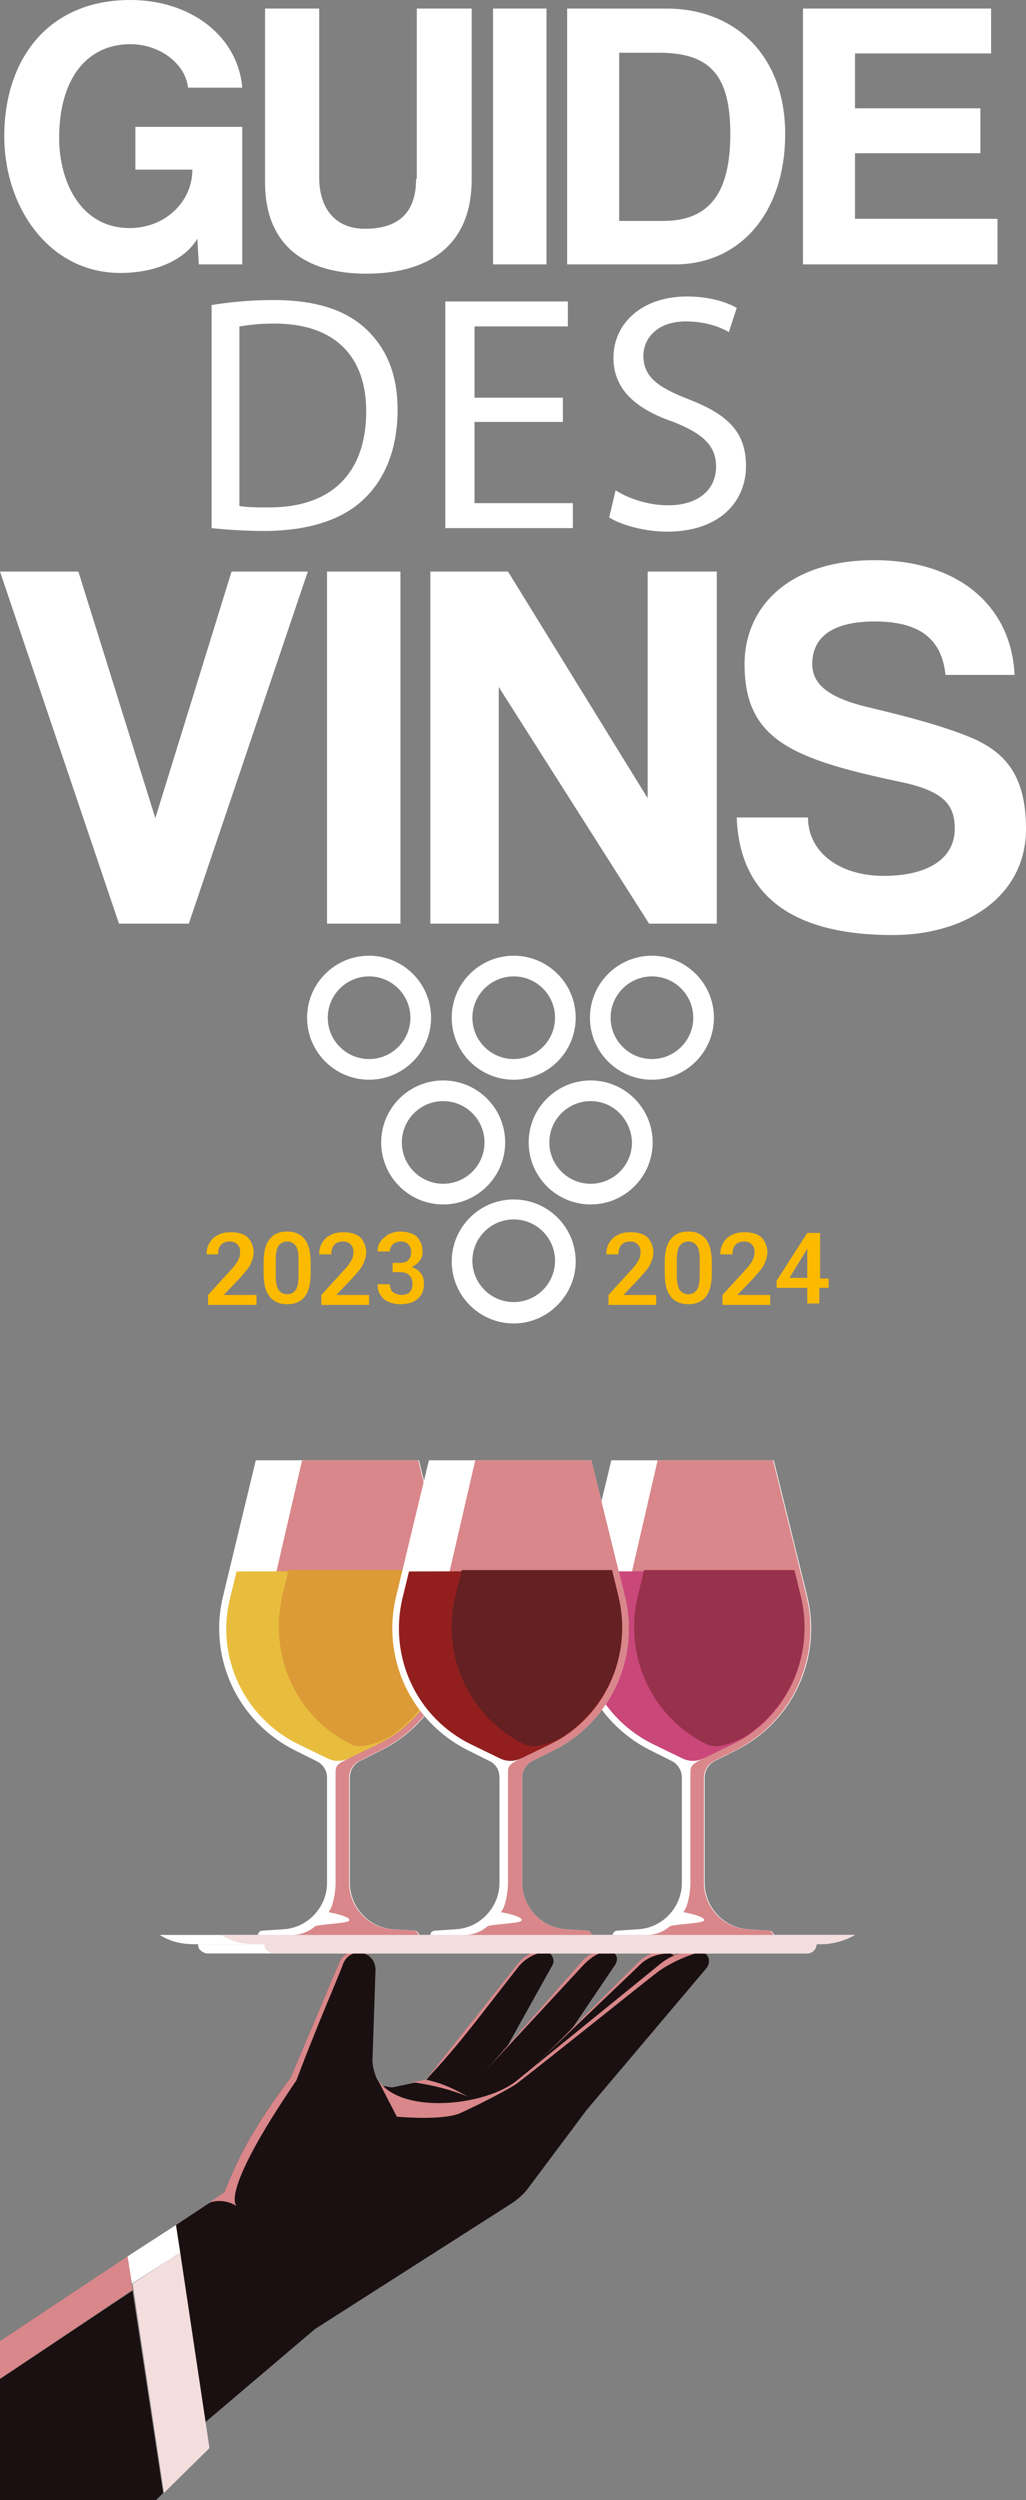 <?xml version="1.0" encoding="utf-8"?>
<!-- Generator: Adobe Illustrator 27.3.1, SVG Export Plug-In . SVG Version: 6.00 Build 0)  -->
<svg version="1.0" id="Calque_1" xmlns="http://www.w3.org/2000/svg" xmlns:xlink="http://www.w3.org/1999/xlink" x="0px" y="0px"
	 viewBox="0 0 144 350.8" style="enable-background:new 0 0 144 350.8;" xml:space="preserve">
<rect x="0" y="0" width="144" height="350.8" fill="#808080" stroke="none"/>
<style type="text/css">
	.st0{fill:#FFFFFF;}
	.st1{fill:#FBBA00;}
	.st2{fill:#1A1011;}
	.st3{fill:#D9878A;}
	.st4{fill:#F3DDDD;}
	.st5{fill:#CA477A;}
	.st6{fill:#98314C;}
	.st7{fill:#E8BD3D;}
	.st8{fill:#DC9B36;}
	.st9{fill:#921F1E;}
	.st10{fill:#642022;}
</style>
<g>
	<path class="st0" d="M142.4,94.8c-0.4-9.7-7.8-16.2-19.7-16.2s-18.2,6.5-18.2,14.6c0,10.6,6.7,13.3,21.8,16.5
		c6.3,1.3,7.7,3.3,7.7,6.6c0,4-3.5,6.6-10,6.6c-6,0-10.6-3.2-10.6-8.2h-10c0.4,10.9,7.7,16.5,21.9,16.5c10.2,0,18.7-5.4,18.7-14.9
		c0-7.9-3.3-10.9-7.7-12.8c-3.9-1.6-8.3-2.8-14.6-4.3c-5.4-1.3-7.7-3.2-7.7-6c0-4,3.1-6,8.8-6c6.3,0,9.4,2.5,9.9,7.5H142.4
		L142.4,94.8z M100.6,129.6V80.2h-9.7V112L71.3,80.2H60.4v49.4h9.6V96.4l21.1,33.2H100.6L100.6,129.6z M56.3,80.2H45.9v49.4h10.3
		V80.2z M26.5,129.6l16.7-49.4H32.5l-10.7,34.6L11,80.2H0l16.7,49.4H26.5z"/>
	<path class="st0" d="M85.5,72.6c1.7,1.1,5.1,2,8.1,2c7.5,0,11.1-4.3,11.1-9.2c0-4.9-2.7-7.3-8.1-9.4c-4.4-1.7-6.3-3.2-6.3-6.1
		c0-2.2,1.7-4.8,6-4.8c2.9,0,5,0.9,6,1.5l1.1-3.4c-1.4-0.8-3.8-1.6-7-1.6c-6.2,0-10.3,3.7-10.3,8.6c0,4.5,3.2,7.2,8.4,9
		c4.3,1.7,6,3.4,6,6.3c0,3.2-2.5,5.4-6.7,5.4c-2.8,0-5.5-0.9-7.4-2.1L85.5,72.6L85.5,72.6z M79,55.8H66.6V45.8h13.1v-3.5H62.5v31.8
		h17.9v-3.5H66.6V59.2H79V55.8L79,55.8z M33.7,45.8c1.1-0.2,2.7-0.4,4.8-0.4c8.7,0,12.9,4.8,12.9,12.3c0,8.6-4.8,13.5-13.6,13.5
		c-1.6,0-3.1,0-4.2-0.2V45.8L33.7,45.8z M29.6,74.1c2.1,0.2,4.5,0.4,7.5,0.4c6.2,0,11.1-1.6,14.1-4.6c3-2.9,4.6-7.2,4.6-12.4
		s-1.7-8.8-4.5-11.4c-2.8-2.6-7-4-12.9-4c-3.3,0-6.2,0.3-8.7,0.7V74.1L29.6,74.1z"/>
	<path class="st0" d="M140,37.1v-6.4H120v-9.2h17.6v-6.3H120V7.5h19.1V1.2h-26.4v35.9H140z M94.7,37.1c9.3,0,15.5-7.4,15.5-18.3
		c0-10.9-6.9-17.6-16.7-17.6H79.6v35.9H94.7z M86.9,31V7.4h5.6c7.2,0,10,3.2,10,11.4c0,8.1-2.8,12.2-9.4,12.2H86.9z M76.7,1.2h-7.5
		v35.9h7.5V1.2z M58.4,25.1c0,4.7-2.4,7-7.2,7c-4.1,0-6.4-2.8-6.4-7.2V1.2h-7.6v24.4c0,8.7,5.5,12.8,14.2,12.8
		c9.4,0,14.8-4.5,14.8-13.2V1.2h-7.7V25.1z M34,37.1V17.8H19v6H27c0,4.5-3.8,8.2-8.8,8.2c-7,0-9.9-6.7-9.9-12.6
		c0-8.5,4-13.2,10-13.2c4.1,0,7.7,2.7,8.1,6.1h7.6C33.4,5.1,26.8,0,18.3,0C6.6,0,0.6,8.5,0.6,19.1c0,10,6.3,19.2,16.3,19.2
		c4.9,0,9-1.8,10.8-4.8l0.2,3.6L34,37.1L34,37.1z"/>
	<path class="st0" d="M72.1,151.5c-4.8,0-8.7-3.9-8.7-8.7c0-4.8,3.9-8.7,8.7-8.7c4.8,0,8.7,3.9,8.7,8.7
		C80.8,147.6,76.9,151.5,72.1,151.5z M72.1,137c-3.2,0-5.8,2.6-5.8,5.8c0,3.2,2.6,5.8,5.8,5.8c3.2,0,5.8-2.6,5.8-5.8
		S75.3,137,72.1,137z"/>
	<path class="st0" d="M91.5,151.5c-4.8,0-8.7-3.9-8.7-8.7c0-4.8,3.9-8.7,8.7-8.7c4.8,0,8.7,3.9,8.7,8.7
		C100.2,147.6,96.3,151.5,91.5,151.5z M91.5,137c-3.2,0-5.8,2.6-5.8,5.8c0,3.2,2.6,5.8,5.8,5.8c3.2,0,5.8-2.6,5.8-5.8
		S94.7,137,91.5,137z"/>
	<path class="st0" d="M82.9,169c-4.8,0-8.7-3.9-8.7-8.7c0-4.8,3.9-8.7,8.7-8.7c4.8,0,8.7,3.9,8.7,8.7C91.6,165.1,87.7,169,82.9,169z
		 M82.9,154.5c-3.2,0-5.8,2.6-5.8,5.8c0,3.2,2.6,5.8,5.8,5.8c3.2,0,5.8-2.6,5.8-5.8C88.6,157.1,86.1,154.5,82.9,154.5z"/>
	<path class="st0" d="M62.2,169c-4.8,0-8.7-3.9-8.7-8.7c0-4.8,3.9-8.7,8.7-8.7c4.8,0,8.7,3.9,8.7,8.7C70.9,165.1,67,169,62.2,169z
		 M62.2,154.5c-3.2,0-5.8,2.6-5.8,5.8c0,3.2,2.6,5.8,5.8,5.8c3.2,0,5.8-2.6,5.8-5.8C68,157.1,65.4,154.5,62.2,154.5z"/>
	<path class="st0" d="M72.1,185.7c-4.8,0-8.7-3.9-8.7-8.7c0-4.8,3.9-8.7,8.7-8.7c4.8,0,8.7,3.9,8.7,8.7
		C80.8,181.7,76.9,185.7,72.1,185.7z M72.1,171.1c-3.2,0-5.8,2.6-5.8,5.8c0,3.2,2.6,5.8,5.8,5.8c3.2,0,5.8-2.6,5.8-5.8
		S75.3,171.1,72.1,171.1z"/>
	<path class="st0" d="M51.8,151.5c-4.8,0-8.7-3.9-8.7-8.7c0-4.8,3.9-8.7,8.7-8.7c4.8,0,8.7,3.9,8.7,8.7
		C60.5,147.6,56.6,151.5,51.8,151.5z M51.8,137c-3.2,0-5.8,2.6-5.8,5.8c0,3.2,2.6,5.8,5.8,5.8c3.2,0,5.8-2.6,5.8-5.8
		S55,137,51.8,137z"/>
	<path class="st1" d="M29.2,182.9v-1.2l3.2-3.5c0.4-0.4,0.6-0.7,0.8-1c0.2-0.3,0.3-0.5,0.4-0.8c0.1-0.2,0.1-0.5,0.1-0.7
		c0-0.5-0.1-0.8-0.4-1.1c-0.3-0.3-0.6-0.4-1.1-0.4c-0.5,0-1,0.2-1.2,0.5c-0.3,0.3-0.4,0.8-0.4,1.3H29c0-0.6,0.1-1.1,0.4-1.6
		c0.3-0.5,0.7-0.9,1.2-1.1c0.5-0.3,1.1-0.4,1.8-0.4c0.7,0,1.2,0.1,1.7,0.3c0.5,0.2,0.8,0.5,1.1,1c0.2,0.4,0.4,0.9,0.4,1.5
		c0,0.6-0.2,1.2-0.5,1.8c-0.3,0.6-0.9,1.2-1.5,1.9l-2.2,2.3h4.6v1.4H29.2z"/>
	<path class="st1" d="M43.6,178.7c0,2.9-1.1,4.3-3.3,4.3c-1,0-1.8-0.3-2.4-1c-0.6-0.7-0.9-1.8-0.9-3.3v-1.6c0-1.5,0.3-2.6,0.9-3.3
		c0.6-0.7,1.4-1,2.4-1c1,0,1.8,0.3,2.4,1c0.6,0.7,0.9,1.8,0.9,3.3V178.7z M41.9,176.8c0-1-0.1-1.6-0.4-2c-0.3-0.4-0.7-0.6-1.2-0.6
		c-0.5,0-0.9,0.2-1.2,0.6c-0.3,0.4-0.4,1.1-0.4,2v2.1c0,1,0.1,1.6,0.4,2.1c0.3,0.4,0.7,0.6,1.2,0.6c0.5,0,0.9-0.2,1.2-0.6
		c0.3-0.4,0.4-1.1,0.4-2.1V176.8z"/>
	<path class="st1" d="M45.1,182.9v-1.2l3.2-3.5c0.4-0.4,0.6-0.7,0.8-1c0.2-0.3,0.3-0.5,0.4-0.8c0.1-0.2,0.1-0.5,0.1-0.7
		c0-0.5-0.1-0.8-0.4-1.1c-0.3-0.3-0.6-0.4-1.1-0.4c-0.5,0-1,0.2-1.2,0.5c-0.3,0.3-0.4,0.8-0.4,1.3h-1.7c0-0.6,0.1-1.1,0.4-1.6
		c0.3-0.5,0.7-0.9,1.2-1.1c0.5-0.3,1.1-0.4,1.8-0.4c0.7,0,1.2,0.1,1.7,0.3c0.5,0.2,0.8,0.5,1.1,1c0.2,0.4,0.4,0.9,0.4,1.5
		c0,0.6-0.2,1.2-0.5,1.8c-0.3,0.6-0.9,1.2-1.5,1.9l-2.2,2.3h4.6v1.4H45.1z"/>
	<path class="st1" d="M57.8,177.8c0.6,0.2,1,0.5,1.3,0.9c0.3,0.4,0.4,0.9,0.4,1.4c0,0.6-0.1,1.1-0.4,1.6c-0.3,0.4-0.7,0.8-1.2,1
		c-0.5,0.2-1.1,0.3-1.7,0.3c-0.6,0-1.1-0.1-1.6-0.3c-0.5-0.2-0.9-0.5-1.2-1c-0.3-0.4-0.4-0.9-0.4-1.5h1.7c0,0.3,0.1,0.5,0.2,0.8
		c0.1,0.2,0.3,0.4,0.6,0.5c0.2,0.1,0.5,0.2,0.8,0.2c0.5,0,0.9-0.1,1.2-0.4c0.3-0.3,0.4-0.7,0.4-1.2c0-0.5-0.2-1-0.5-1.2
		c-0.3-0.3-0.8-0.4-1.3-0.4h-1v-0.9v-0.4h1c0.5,0,1-0.1,1.2-0.4c0.3-0.3,0.4-0.6,0.4-1.1c0-0.5-0.1-0.8-0.4-1.1
		c-0.3-0.3-0.6-0.4-1.1-0.4c-0.3,0-0.5,0.1-0.8,0.2c-0.2,0.1-0.4,0.3-0.5,0.5c-0.1,0.2-0.2,0.4-0.2,0.7H53c0-0.5,0.1-1,0.4-1.4
		c0.3-0.4,0.7-0.7,1.1-1c0.5-0.2,1-0.4,1.6-0.4c0.6,0,1.2,0.1,1.7,0.3s0.9,0.5,1.1,1c0.3,0.4,0.4,0.9,0.4,1.6c0,0.4-0.1,0.8-0.4,1.2
		C58.7,177.2,58.3,177.5,57.8,177.8z"/>
	<path class="st1" d="M85.4,182.9v-1.2l3.2-3.5c0.4-0.4,0.6-0.7,0.8-1c0.2-0.3,0.3-0.5,0.4-0.8c0.1-0.2,0.1-0.5,0.1-0.7
		c0-0.5-0.1-0.8-0.4-1.1c-0.3-0.3-0.6-0.4-1.1-0.4c-0.5,0-1,0.2-1.2,0.5c-0.3,0.3-0.4,0.8-0.4,1.3h-1.7c0-0.6,0.1-1.1,0.4-1.6
		c0.3-0.5,0.7-0.9,1.2-1.1c0.5-0.3,1.1-0.4,1.8-0.4c0.7,0,1.2,0.1,1.7,0.3c0.5,0.2,0.8,0.5,1.1,1c0.2,0.4,0.4,0.9,0.4,1.5
		c0,0.6-0.2,1.2-0.5,1.8c-0.3,0.6-0.9,1.2-1.5,1.9l-2.2,2.3h4.6v1.4H85.4z"/>
	<path class="st1" d="M99.9,178.7c0,2.9-1.1,4.3-3.3,4.3c-1,0-1.8-0.3-2.4-1c-0.6-0.7-0.9-1.8-0.9-3.3v-1.6c0-1.5,0.3-2.6,0.9-3.3
		c0.6-0.7,1.4-1,2.4-1c1,0,1.8,0.3,2.4,1c0.6,0.7,0.9,1.8,0.9,3.3V178.7z M98.2,176.8c0-1-0.1-1.6-0.4-2c-0.3-0.4-0.7-0.6-1.2-0.6
		c-0.5,0-0.9,0.2-1.2,0.6c-0.3,0.4-0.4,1.1-0.4,2v2.1c0,1,0.1,1.6,0.4,2.1c0.3,0.4,0.7,0.6,1.2,0.6c0.5,0,0.9-0.2,1.2-0.6
		c0.3-0.4,0.4-1.1,0.4-2.1V176.8z"/>
	<path class="st1" d="M101.4,182.9v-1.2l3.2-3.5c0.4-0.4,0.6-0.7,0.8-1c0.2-0.3,0.3-0.5,0.4-0.8c0.1-0.2,0.1-0.5,0.1-0.7
		c0-0.5-0.1-0.8-0.4-1.1c-0.3-0.3-0.6-0.4-1.1-0.4c-0.5,0-1,0.2-1.2,0.5c-0.3,0.3-0.4,0.8-0.4,1.3h-1.7c0-0.6,0.1-1.1,0.4-1.6
		c0.3-0.5,0.7-0.9,1.2-1.1c0.5-0.3,1.1-0.4,1.8-0.4c0.7,0,1.2,0.1,1.7,0.3c0.5,0.2,0.8,0.5,1.1,1c0.2,0.4,0.4,0.9,0.4,1.5
		c0,0.6-0.2,1.2-0.5,1.8c-0.3,0.6-0.9,1.2-1.5,1.9l-2.2,2.3h4.6v1.4H101.4z"/>
	<path class="st1" d="M116.2,180.7H115v2.2h-1.7v-2.2H109l0-1l4.3-6.7h1.4h0.4v6.4h1.2V180.7z M113.3,179.3v-4.1l-0.1,0.2l-2.4,3.9
		H113.3z"/>
</g>
<g>
	<path class="st2" d="M44.8,291.2l18.4,10.3l14.3-25.7c0.4-0.6,0.1-1.4-0.4-1.8c-0.2-0.2-0.5-0.2-0.8-0.2c-0.7,0-1.3,0.2-1.9,0.4
		c-0.6,0.3-1.1,0.7-1.5,1.2l-13.1,16.5l-4.8,1L44.8,291.2L44.8,291.2z"/>
	<path class="st3" d="M62.1,297.7l6.2,0.3l2.9,0.1l15.2-22.5c0.1-0.2,0.2-0.5,0.2-0.7c0-0.3-0.1-0.5-0.3-0.8c-0.2-0.3-0.6-0.5-1-0.5
		c-1.4,0-2.8,0.6-3.7,1.7l-14.9,16.9l-4.4,5L62.1,297.7z"/>
	<path class="st2" d="M62.2,297.3l0.2,0l5.9,0.7l2.9,0.1l15.2-22.5c0.1-0.2,0.2-0.5,0.2-0.7c0-0.3-0.1-0.5-0.3-0.8
		c-0.2-0.2-0.5-0.3-0.8-0.3c-1.4,0-2.6,0.9-3.5,1.8l-15.4,16.6L62.2,297.3L62.2,297.3z"/>
	<path class="st3" d="M67.3,297.6l8.1,3.1l19.1-25.4c0.1-0.2,0.2-0.4,0.2-0.6c0-0.1,0-0.1,0-0.2c-0.1-0.4-0.5-0.8-1-0.8
		c-1.6,0-3.2,0.6-4.3,1.8l-13.1,13.1L67.3,297.6L67.3,297.6z"/>
	<path class="st2" d="M67.3,297.6l8.1,3.1l19.1-25.4c0.1-0.2,0.2-0.4,0.2-0.6c0-0.1,0-0.1,0-0.2c-0.2-0.2-0.4-0.4-0.8-0.4
		c-1.6,0-3.2,0.6-4.3,1.8l-13.3,12.7L67.3,297.6L67.3,297.6z"/>
	<path class="st2" d="M24.7,312.2l-1.8,32.7l21.3-18.1l27.4-17.5c1.1-0.7,2-1.5,2.7-2.5l8-10.7l16.9-20c0.2-0.3,0.3-0.6,0.3-0.9
		c0-0.4-0.1-0.7-0.4-1c-0.3-0.3-0.6-0.5-1.1-0.5c-2,0-4,0.7-5.5,2l-19.8,16.1c-4.4,3.9-17.2,5.2-19.9-0.3l0,0c0-0.1-0.1-0.2-0.1-0.3
		c-0.3-0.8-0.5-1.7-0.4-2.8l0.4-11.9c0,0,0-0.1,0-0.1c0-0.9-0.4-1.6-1.1-2.1c0,0,0,0-0.1,0h0c-0.4-0.3-0.9-0.5-1.5-0.5
		c-1.1,0-2,0.6-2.4,1.6l-6.8,16.1l-1.1,1.5c-1.7,2.3-3.2,4.6-4.6,7c-1.4,2.4-2.6,5-3.6,7.6l-1.2,0.9L24.7,312.2L24.7,312.2z"/>
	<path class="st3" d="M41.6,291.9c3.1-8.2,5.9-14.5,6.5-16.2c0.5-1.5,2.1-2.2,3.5-1.4c0,0,0,0-0.1,0h0c-0.4-0.3-0.9-0.5-1.5-0.5
		c-1.1,0-2,0.6-2.4,1.6l-6.8,16.1l-1.1,1.5c-1.7,2.3-3.2,4.6-4.6,7c-1.4,2.4-2.6,5-3.6,7.6l-2.2,1.5c1.3-0.5,2.8-0.3,4,0.5
		C33.3,309.6,30.3,308.5,41.6,291.9L41.6,291.9z"/>
	<path class="st0" d="M24.7,312.2l0.6,3.9l-6.8,4.3l-0.6-3.8L24.7,312.2z"/>
	<path class="st4" d="M25.3,316.1l4.1,27.4l-6.4,6.3l-4.4-29.4L25.3,316.1z"/>
	<path class="st3" d="M17.9,316.6l0.7,4.7L0,333.8v-5.3L17.9,316.6z"/>
	<path class="st2" d="M0,333.8v17h21.9l1-1l-4.3-28.4L0,333.8z"/>
	<path class="st3" d="M59.7,291.9c4.8-5,7.9-9.4,13.2-16.1c0.6-0.7,1.6-1.4,2.6-1.7c0.5-0.2,1-0.3,1.5-0.1c-0.2-0.2-0.5-0.2-0.8-0.2
		c-0.7,0-1.3,0.2-1.9,0.4c-0.6,0.3-1.1,0.7-1.5,1.2L59.7,291.9z"/>
	<path class="st3" d="M65.7,294.2l-1.5-0.8c-1.4-0.7-2.9-1.3-4.5-1.6l-2,0.4l0.5,0C60.8,292.6,63.3,293.2,65.7,294.2L65.7,294.2z"/>
	<path class="st3" d="M52.8,291.4l2.9,5.6c0,0,6.4,0.6,8.9-0.5c3.5-1.6,7.4-3.7,8-4.2c5.3-4.1,15.6-12.4,19.7-15.6
		c1.9-1.4,4.5-2.4,5.3-2.6c1-0.2,1.5,0.1,1.5,0.1c-0.3-0.3-0.6-0.5-1.1-0.5c-2,0-4,0.7-5.5,2l-19.8,16.1
		C68.3,295.6,55.6,296.9,52.8,291.4L52.8,291.4z"/>
	<path class="st0" d="M22.4,271.5c0.7,0.4,1.5,0.8,2.3,1c0.8,0.2,1.7,0.3,2.5,0.3h88c1.7,0,3.4-0.5,4.8-1.3H22.4z"/>
	<path class="st4" d="M31,271.5c0.7,0.4,1.5,0.8,2.3,1c0.8,0.2,1.7,0.3,2.5,0.3h79.3c1.7,0,3.4-0.5,4.8-1.3H31z"/>
	<path class="st0" d="M27.8,272.8c0,0.4,0.1,0.7,0.4,0.9c0.2,0.2,0.6,0.4,0.9,0.4h84.2c0.7,0,1.3-0.6,1.3-1.3L27.8,272.8L27.8,272.8
		z"/>
	<path class="st4" d="M37.1,272.8c0,0.4,0.1,0.7,0.4,0.9c0.2,0.2,0.6,0.4,0.9,0.4h74.9c0.7,0,1.3-0.6,1.3-1.3L37.1,272.8L37.1,272.8
		z"/>
	<path class="st0" d="M95.7,249.4l0,14.8c0,3.4-2.7,6.3-6.1,6.5l-3,0.2c-0.3,0-0.6,0.3-0.6,0.6h22.6c0-0.3-0.3-0.6-0.6-0.6l-3-0.2
		c-3.4-0.2-6.1-3.1-6.1-6.5l0-14.8c0-1,0.6-1.9,1.4-2.3l3-1.5c8-4,12.1-13,10-21.6l-4.7-19.1H85.8L81.2,224
		c-2.1,8.7,2.1,17.6,10.1,21.6l3,1.5C95.1,247.5,95.7,248.4,95.7,249.4L95.7,249.4z"/>
	<path class="st3" d="M98.8,246.7c0,0-0.1,0-0.1,0.1c0,0,0,0-0.1,0c-1,0.5-1.7,0.8-1.7,1.7l0,15.7c0,1.1-0.3,3.3-1,4.1
		c0,0,3.3,0.6,2.9,1.2c-0.3,0.4-4.4,0.5-4.8,0.8c-0.8,0.7-1.8,1.1-2.9,1.2h17.4c0-0.3-0.3-0.6-0.6-0.6l-3-0.2
		c-3.4-0.2-6.1-3.1-6.1-6.5l0-14.8c0-1,0.6-1.9,1.4-2.3l3-1.5c8-4,12.1-13,10-21.6l-4.7-19.1H92.3l-3.6,15.6l-0.8,3.6
		c-2.1,8.7-3.4,16.7,4.6,20.7l3,1.5C96.1,246.5,99.4,246.4,98.8,246.7L98.8,246.7z"/>
	<path class="st5" d="M91.8,244.8l3.9,1.9c1,0.5,2.1,0.5,3.1,0l3.9-1.9c0.8-0.4,1.6-0.8,2.3-1.3c6.2-4.2,9.2-11.9,7.4-19.4l-0.9-3.7
		l-28.5,0.1l-0.9,3.7C80,232.5,84.1,241.1,91.8,244.8L91.8,244.8z"/>
	<path class="st6" d="M99.3,244.8c1.7,0.8,5.1-0.9,5.7-1.4c1.3-0.9,4.8-3.6,6.7-8.5c1.3-3.4,1.6-7.2,0.7-10.9l-0.9-3.7l-21.1,0
		l-0.9,3.7C87.5,232.5,91.6,241.1,99.3,244.8L99.3,244.8z"/>
	<path class="st0" d="M45.9,249.4l0,14.8c0,3.4-2.7,6.3-6.1,6.5l-3,0.2c-0.3,0-0.6,0.3-0.6,0.6h22.6c0-0.3-0.3-0.6-0.6-0.6l-3-0.2
		c-3.4-0.2-6.1-3.1-6.1-6.5l0-14.8c0-1,0.6-1.9,1.4-2.3l3-1.5c8-4,12.1-13,10-21.6l-4.7-19.1H35.9L31.3,224
		c-2.1,8.7,2.1,17.6,10.1,21.6l3,1.5C45.3,247.5,45.9,248.4,45.9,249.4L45.9,249.4z"/>
	<path class="st3" d="M49,246.7c0,0-0.1,0-0.1,0.1c0,0,0,0-0.1,0c-1,0.5-1.7,0.8-1.7,1.7l0,15.7c0,1.1-0.3,3.3-1,4.1
		c0,0,3.3,0.6,2.9,1.2c-0.3,0.4-4.4,0.5-4.8,0.8c-0.8,0.7-1.8,1.1-2.9,1.2h17.4c0-0.3-0.3-0.6-0.6-0.6l-3-0.2
		c-3.4-0.2-6.1-3.1-6.1-6.5l0-14.8c0-1,0.6-1.9,1.4-2.3l3-1.5c8-4,12.1-13,10-21.6l-4.7-19.1H42.4l-3.6,15.6l-0.8,3.6
		c-2.1,8.7-3.4,16.7,4.6,20.7l3,1.5C46.3,246.5,49.6,246.4,49,246.7L49,246.7z"/>
	<path class="st7" d="M42,244.8l3.9,1.9c1,0.5,2.1,0.5,3.1,0l3.9-1.9c0.8-0.4,1.6-0.8,2.3-1.3c6.2-4.2,9.2-11.9,7.4-19.4l-0.9-3.7
		l-28.5,0.1l-0.9,3.7C30.2,232.5,34.3,241.1,42,244.8L42,244.8z"/>
	<path class="st8" d="M49.4,244.8c1.7,0.8,5.1-0.9,5.7-1.4c1.3-0.9,4.8-3.6,6.7-8.5c1.3-3.4,1.6-7.2,0.7-10.9l-0.9-3.7l-21.1,0
		l-0.9,3.7C37.7,232.5,41.7,241.1,49.4,244.8L49.4,244.8z"/>
	<path class="st0" d="M70.1,249.4l0,14.8c0,3.4-2.7,6.3-6.1,6.5l-3,0.2c-0.3,0-0.6,0.3-0.6,0.6H83c0-0.3-0.3-0.6-0.6-0.6l-3-0.2
		c-3.4-0.2-6.1-3.1-6.1-6.5l0-14.8c0-1,0.6-1.9,1.4-2.3l3-1.5c8-4,12.1-13,10-21.6L83,204.9H60.2L55.6,224
		c-2.1,8.7,2.1,17.6,10.1,21.6l3,1.5C69.6,247.5,70.1,248.4,70.1,249.4L70.1,249.4z"/>
	<path class="st3" d="M73.2,246.7c0,0-0.1,0-0.1,0.1c0,0,0,0-0.1,0c-1,0.5-1.7,0.8-1.7,1.7l0,15.7c0,1.1-0.3,3.3-1,4.1
		c0,0,3.3,0.6,2.9,1.2c-0.3,0.4-4.4,0.5-4.8,0.8c-0.8,0.7-1.8,1.1-2.9,1.2H83c0-0.3-0.3-0.6-0.6-0.6l-3-0.2
		c-3.4-0.2-6.1-3.1-6.1-6.5l0-14.8c0-1,0.6-1.9,1.4-2.3l3-1.5c8-4,12.1-13,10-21.6L83,204.9H66.7l-3.6,15.6l-0.8,3.6
		c-2.1,8.7-3.4,16.7,4.6,20.7l3,1.5C70.5,246.5,73.8,246.4,73.2,246.7L73.2,246.7z"/>
	<path class="st9" d="M66.2,244.8l3.9,1.9c1,0.5,2.1,0.5,3.1,0l3.9-1.9c0.8-0.4,1.6-0.8,2.3-1.3c6.2-4.2,9.2-11.9,7.4-19.4l-0.9-3.7
		l-28.5,0.1l-0.9,3.7C54.5,232.5,58.5,241.1,66.2,244.8L66.2,244.8z"/>
	<path class="st10" d="M73.7,244.8c1.7,0.8,5.1-0.9,5.7-1.4c1.3-0.9,4.8-3.6,6.7-8.5c1.3-3.4,1.6-7.2,0.7-10.9l-0.9-3.7l-21.1,0
		l-0.9,3.7C61.9,232.5,66,241.1,73.7,244.8L73.7,244.8z"/>
</g>
</svg>

